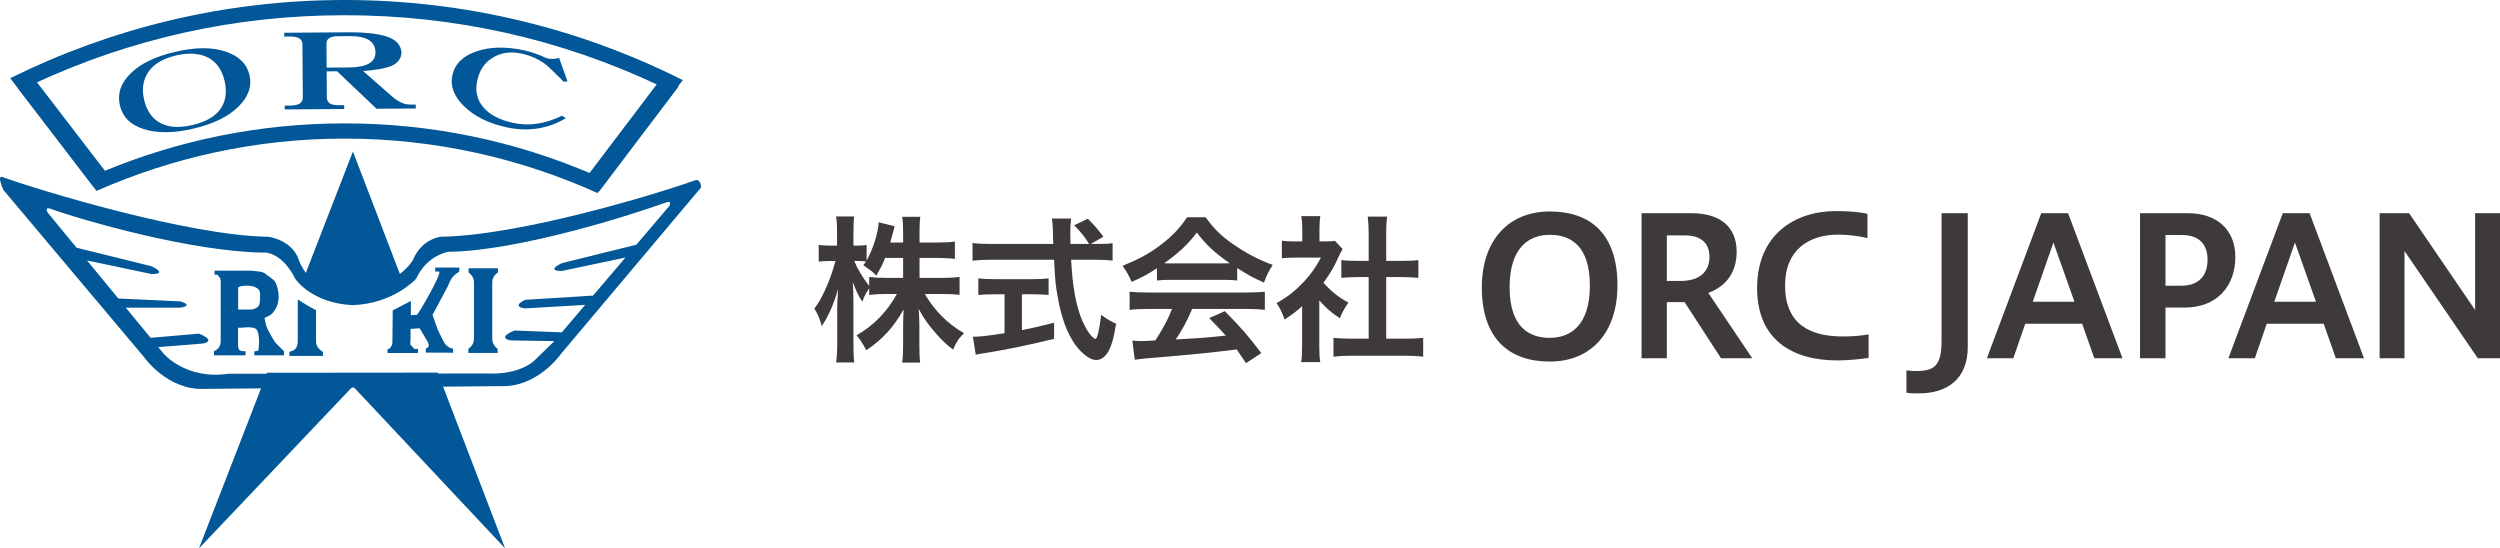 <?xml version="1.0" encoding="utf-8"?>
<!-- Generator: Adobe Illustrator 15.0.0, SVG Export Plug-In . SVG Version: 6.00 Build 0)  -->
<!DOCTYPE svg PUBLIC "-//W3C//DTD SVG 1.1//EN" "http://www.w3.org/Graphics/SVG/1.1/DTD/svg11.dtd">
<svg version="1.1" id="レイヤー_1" xmlns="http://www.w3.org/2000/svg" xmlns:xlink="http://www.w3.org/1999/xlink" x="0px"
	 y="0px" width="311.029px" height="68.23px" viewBox="0 0 311.029 68.23" enable-background="new 0 0 311.029 68.23"
	 xml:space="preserve">
<g>
	<path fill="#3E3A39" d="M114.4,34.573h2.88c0.9,0,1.48-0.04,2.101-0.12v2.221c-0.66-0.06-1.28-0.1-2.101-0.1h-2.22
		c1.18,2.041,2.84,3.721,4.881,4.881c-0.681,0.66-0.94,1.041-1.36,2.041c-0.82-0.601-1.421-1.18-2.181-2.061
		c-1.021-1.18-1.44-1.78-2.101-3c0.04,0.68,0.08,1.36,0.08,1.94v2.481c0,0.939,0.021,1.641,0.101,2.26h-2.241
		c0.08-0.64,0.12-1.38,0.12-2.28v-2.32c0-0.56,0.021-1.26,0.061-2.021c-1.261,2.24-2.641,3.741-4.642,5.081
		c-0.5-0.92-0.8-1.38-1.22-1.86c2.101-1.18,3.82-2.94,5.021-5.141h-1.3c-0.86,0-1.5,0.04-2.141,0.12v-0.82
		c-0.36,0.5-0.601,0.94-0.86,1.66c-0.52-0.8-0.82-1.44-1.18-2.46c0.04,0.66,0.08,1.741,0.08,2.601v5.021
		c0,1.02,0.02,1.781,0.1,2.401h-2.261c0.101-0.641,0.141-1.381,0.141-2.401v-4.221c0-0.78,0.02-1.3,0.12-2.521
		c-0.581,1.94-1.161,3.281-2.041,4.621c-0.26-0.92-0.5-1.521-0.92-2.181c0.96-1.24,2-3.561,2.62-5.921h-0.78
		c-0.58,0-0.96,0.02-1.3,0.08v-2.101c0.32,0.08,0.68,0.1,1.3,0.1h0.98v-1.58c0-1.021-0.04-1.541-0.12-2.041h2.261
		c-0.08,0.5-0.1,1.1-0.1,2.021v1.6h0.58c0.5,0,0.72-0.02,1.06-0.08v1.94c0.78-1.38,1.44-3.46,1.501-4.761l1.98,0.5
		c-0.061,0.22-0.12,0.44-0.28,1.08c-0.12,0.42-0.16,0.581-0.261,0.94h1.601v-1.34c0-0.82-0.04-1.34-0.12-1.86h2.261
		c-0.08,0.48-0.1,1.02-0.1,1.84v1.36h2.3c0.961,0,1.541-0.04,2.101-0.12v2.161c-0.56-0.08-1.22-0.12-2.101-0.12h-2.3V34.573z
		 M110.119,32.092c-0.38,0.92-0.521,1.2-1.101,2.2c-0.479-0.5-0.479-0.5-1.62-1.3c0.16-0.22,0.24-0.3,0.34-0.46
		c-0.279-0.04-0.6-0.06-0.96-0.06h-0.5c0.42,1.021,0.98,1.96,1.86,3.101v-1.12c0.62,0.08,1.2,0.12,2.141,0.12h2.08v-2.48H110.119z"
		/>
	<path fill="#3E3A39" d="M136.52,30.352c0.92,0,1.42-0.02,1.9-0.1v2.18c-0.54-0.08-1.32-0.12-2.28-0.12h-2.881
		c0.18,3.42,0.62,5.761,1.38,7.562c0.381,0.88,0.78,1.54,1.181,1.96c0.18,0.18,0.38,0.34,0.44,0.34c0.239,0,0.479-0.94,0.739-3
		c0.82,0.58,1.141,0.78,1.861,1.1c-0.301,1.9-0.641,2.98-1.121,3.7c-0.38,0.521-0.859,0.82-1.36,0.82c-0.739,0-1.74-0.74-2.601-1.9
		c-1-1.4-1.74-3.38-2.18-5.901c-0.28-1.6-0.32-1.94-0.46-4.681h-7.862c-0.84,0-1.54,0.04-2.28,0.12v-2.2
		c0.6,0.08,1.34,0.12,2.28,0.12h7.762c-0.04-1.021-0.04-1.021-0.04-1.621c-0.02-0.5-0.06-1.18-0.12-1.54h2.381
		c-0.061,0.48-0.101,1.04-0.101,1.62c0,0.32,0.021,0.9,0.021,1.541h2.32c-0.54-0.88-0.98-1.44-1.86-2.321l1.7-0.82
		c0.86,0.86,1.08,1.12,1.94,2.24l-1.58,0.9H136.52z M123.677,36.613c-0.721,0-1.4,0.04-1.961,0.08v-2.061
		c0.48,0.06,1.141,0.1,2.021,0.1h4.741c0.86,0,1.5-0.04,1.98-0.1v2.061c-0.56-0.04-1.22-0.08-1.96-0.08h-1.36v4.461
		c1.36-0.28,2.12-0.44,4.001-0.92v2c-3.301,0.82-6.401,1.441-9.022,1.84c-0.18,0.021-0.38,0.06-0.72,0.14l-0.36-2.24
		c0.84,0,1.761-0.1,3.94-0.44v-4.841H123.677z"/>
	<path fill="#3E3A39" d="M143.938,33.373c-1.221,0.8-1.761,1.08-3.141,1.7c-0.341-0.78-0.66-1.34-1.141-2
		c2.101-0.86,3.44-1.58,4.921-2.74c1.301-1,2.28-2.041,3.101-3.301h2.32c1.041,1.44,1.82,2.22,3.321,3.281
		c1.66,1.16,3.24,2,5.021,2.641c-0.54,0.84-0.8,1.4-1.08,2.2c-1.22-0.52-1.98-0.94-3.341-1.8v1.541c-0.52-0.06-1.02-0.08-1.76-0.08
		h-6.542c-0.58,0-1.14,0.02-1.68,0.08V33.373z M142.837,38.434c-0.98,0-1.66,0.04-2.301,0.12v-2.261c0.641,0.06,1.4,0.1,2.301,0.1
		h12.223c0.96,0,1.641-0.04,2.301-0.1v2.261c-0.641-0.08-1.32-0.12-2.301-0.12h-6.741c-0.601,1.44-1.221,2.581-2.041,3.801
		c3.461-0.2,3.461-0.2,6.222-0.48c-0.62-0.7-0.96-1.061-2.061-2.181l1.94-0.86c2.101,2.12,2.94,3.101,4.541,5.221l-1.9,1.24
		c-0.641-0.961-0.84-1.24-1.16-1.701c-1.641,0.201-2.82,0.341-3.541,0.421c-1.94,0.2-5.821,0.54-6.602,0.601
		c-1.1,0.079-2.08,0.18-2.54,0.26l-0.301-2.381c0.521,0.04,0.86,0.06,1.121,0.06c0.159,0,0.72-0.02,1.74-0.08
		c0.939-1.46,1.56-2.581,2.08-3.921H142.837z M152.139,32.772c0.32,0,0.48,0,0.86-0.02c-1.801-1.24-2.921-2.261-4.101-3.821
		c-1.041,1.4-2.241,2.541-4.062,3.821c0.32,0.02,0.46,0.02,0.801,0.02H152.139z"/>
	<path fill="#3E3A39" d="M164.138,43.054c0,0.92,0.02,1.421,0.12,2.001h-2.381c0.1-0.601,0.12-1.12,0.12-2.04v-4.921
		c-0.78,0.7-1.2,1.02-2.181,1.66c-0.24-0.74-0.58-1.44-1-2.041c1.38-0.78,2.32-1.52,3.381-2.641c0.9-0.96,1.48-1.78,2.141-3.021
		h-3.201c-0.72,0-1.141,0.02-1.66,0.08v-2.181c0.48,0.06,0.9,0.08,1.54,0.08h1v-1.64c0-0.52-0.04-1.061-0.119-1.5h2.36
		c-0.061,0.44-0.101,0.9-0.101,1.521v1.62h0.82c0.601,0,0.86-0.02,1.12-0.06l0.94,1.021c-0.18,0.3-0.28,0.5-0.44,0.82
		c-0.62,1.42-1.02,2.081-1.94,3.361c0.921,1.041,1.801,1.76,3.101,2.48c-0.46,0.64-0.76,1.18-1.06,1.94
		c-1.04-0.68-1.7-1.24-2.561-2.22V43.054z M172.459,42.134h2.341c1,0,1.66-0.04,2.261-0.1v2.34c-0.7-0.08-1.461-0.119-2.241-0.119
		h-6.721c-0.78,0-1.521,0.039-2.201,0.119v-2.34c0.62,0.06,1.301,0.1,2.241,0.1h2.14v-7.662h-1.46c-0.68,0-1.32,0.04-1.94,0.1v-2.22
		c0.561,0.08,1.08,0.1,1.94,0.1h1.46v-3.46c0-0.8-0.04-1.28-0.119-2.041h2.42c-0.1,0.78-0.12,1.2-0.12,2.041v3.46h2.081
		c0.88,0,1.38-0.02,1.92-0.1v2.22c-0.62-0.06-1.24-0.1-1.92-0.1h-2.081V42.134z"/>
	<path fill="#3E3A39" d="M184.356,35.766c0-5.953,3.409-9.457,8.449-9.457c5.089,0,8.425,2.808,8.425,9.193
		c0,5.953-3.336,9.481-8.425,9.481C187.765,44.983,184.356,42.15,184.356,35.766z M197.797,35.526c0-5.017-2.448-6.312-4.992-6.312
		c-2.521,0-4.992,1.512-4.992,6.528c0,4.993,2.472,6.289,4.992,6.289C195.349,42.03,197.797,40.519,197.797,35.526z"/>
	<path fill="#3E3A39" d="M204.228,44.575v-18.05h6.241c3.479,0,5.592,1.656,5.592,4.801c0,2.736-1.488,4.368-3.528,5.112
		l5.473,8.137h-3.889l-4.536-6.984h-2.208v6.984H204.228z M207.373,29.285v5.665h1.752c2.089,0,3.553-0.96,3.553-3
		c0-1.8-1.177-2.665-3.049-2.665H207.373z"/>
	<path fill="#3E3A39" d="M232.477,44.527c-1.151,0.168-2.592,0.312-3.912,0.312c-5.641,0-9.961-2.617-9.961-9.001
		c0-6.601,4.633-9.577,9.817-9.577c1.56,0,2.832,0.096,3.912,0.336v3.024c-1.056-0.264-2.473-0.432-3.624-0.432
		c-3.648,0-6.625,1.872-6.625,6.312c0,4.848,3.12,6.36,7.177,6.36c1.032,0,2.208-0.072,3.216-0.264V44.527z"/>
	<path fill="#3E3A39" d="M237.18,46.086c0.456,0.049,0.672,0.072,1.224,0.072c2.185,0,3.145-0.6,3.145-3.696V26.525h3.265v16.634
		c0,4.008-2.568,5.784-6.097,5.784c-0.553,0-1.104,0-1.536-0.096V46.086z"/>
	<path fill="#3E3A39" d="M247.188,44.575l6.769-18.05h3.337l6.769,18.05h-3.505l-1.512-4.296h-7.081l-1.488,4.296H247.188z
		 M252.901,37.542h5.185l-2.616-7.369L252.901,37.542z"/>
	<path fill="#3E3A39" d="M266.244,44.575v-18.05h5.977c3.48,0,5.881,1.968,5.881,5.449c0,3.672-2.353,6.289-6.265,6.289h-2.424
		v6.312H266.244z M269.413,29.237v6.312h1.92c2.064,0,3.312-1.08,3.312-3.264c0-1.896-1.08-3.048-3.168-3.048H269.413z"/>
	<path fill="#3E3A39" d="M277.236,44.575l6.769-18.05h3.337l6.769,18.05h-3.505l-1.512-4.296h-7.081l-1.488,4.296H277.236z
		 M282.949,37.542h5.185l-2.616-7.369L282.949,37.542z"/>
	<path fill="#3E3A39" d="M296.052,44.575v-18.05h3.672l8.209,12.049V26.525h3.096v18.05h-2.76l-9.121-13.345v13.345H296.052z"/>
</g>
<g>
	<g>
		<g>
			<path fill="#015798" d="M43.82,37.85c3.059-0.121,5.253-1.269,6.539-2.176L43.907,18.85l-6.441,16.604
				C38.464,36.363,40.477,37.708,43.82,37.85z"/>
			<polygon fill="#015798" points="33.23,46.376 24.751,68.23 43.907,48.055 62.844,68.23 54.454,46.356 			"/>
		</g>
		<path fill="#015798" d="M32.363,36.584c-0.032,1.348,0.036,1.657-1.02,1.925h-1.712v-2.726
			C29.631,35.502,32.399,35.183,32.363,36.584z M35.339,44.205v-0.51c-0.391-0.409-0.919-0.865-1.101-1.102
			c-0.182-0.236-0.801-1.312-1.002-1.766c-0.2-0.456-0.328-1.276-0.328-1.276c0.837-0.327,1.031-0.591,1.33-1.054
			c0.492-0.766,0.516-1.739,0.309-2.551c-0.273-1.073-0.382-1.02-1.274-1.692c-0.555-0.42-0.437-0.42-2.06-0.583h-4.522v0.509h0.187
			c0.35,0,0.172,0.061,0.405,0.292c0.234,0.233,0.173,0.582,0.173,0.933v6.993c0,0.387-0.098,0.695-0.292,0.919
			c-0.205,0.25-0.543,0.378-0.543,0.378v0.51h3.931v-0.51h-0.219c-0.788,0-0.719-0.423-0.719-1.27v-1.653h0.455
			c0,0,1.559-0.228,1.869,0.246c0.494,0.756,0.211,2.595,0.211,2.595l-0.514,0.11v0.481H35.339z"/>
		<path fill="#015798" d="M58.267,43.91V43.4c0,0,0.204-0.128,0.409-0.379c0.194-0.254,0.292-0.559,0.292-0.919v-6.979
			c0-0.346-0.107-0.642-0.321-0.888c-0.205-0.231-0.355-0.346-0.355-0.346v-0.513h3.663v0.513c0,0-0.715,0.41-0.715,1.233v7.011
			c0,0.843,0.671,1.267,0.671,1.267v0.51H58.267z"/>
		<path fill-rule="evenodd" clip-rule="evenodd" fill="#015798" d="M39.32,42.506v-3.914c-0.794-0.401-1.477-0.811-2.274-1.338
			v5.222c0,0.359-0.096,0.668-0.291,0.92C36.553,43.649,36,43.772,36,43.772v0.509h4.175v-0.509
			C40.174,43.772,39.32,43.348,39.32,42.506z"/>
		<path fill-rule="evenodd" clip-rule="evenodd" fill="#015798" d="M55.487,42.92c-0.31-0.283-0.796-1.511-0.983-1.784l-0.692-1.966
			l1.893-3.533c0.39-0.91,0.487-1.225,1.435-1.853V33.28h-2.996v0.505h0.451c0.553,0-2.458,5.153-2.713,5.385l-0.764,0.036V37.44
			c-0.842,0.419-1.412,0.751-2.258,1.175l-0.037,3.496c0,0.865,0,0.773-0.382,1.299h-0.232v0.508h3.787V43.41h-0.462
			c-0.379-0.635-0.562-0.089-0.453-1.326v-1.166l1.129-0.074l0.796,1.339c0.223,0.333,0.337,0.591,0.337,0.787
			c0,0.291-0.369,0.389-0.369,0.389v0.509l3.391,0.015v-0.511C56.143,43.372,55.876,43.281,55.487,42.92z"/>
		<path fill-rule="evenodd" clip-rule="evenodd" fill="#015798" d="M86.46,22.436c-4.621,1.672-21.825,6.893-31.628,7.016
			c0,0-2.356,0.241-3.446,2.864c0,0-1.798,3.436-7.479,3.653v0.944c-5.649-0.238-6.871-4.958-6.871-4.958
			c-1.092-2.263-3.726-2.504-3.726-2.504c-9.801-0.123-28.396-5.759-33.017-7.43c-0.735-0.264,0.146,1.633,0.146,1.633
			l17.439,20.723c0,0,2.913,4.224,7.575,4.005l36.758-0.341c4.662,0.217,7.575-4.006,7.575-4.006L87.225,23.32
			C87.225,23.32,87.197,22.172,86.46,22.436z M83.287,25.605l-4.117,4.839l-9.257,2.293c0,0-2.138,0.971,0,0.971l7.902-1.666
			l-4.028,4.734l-8.417,0.522c0,0-1.846,0.779-0.098,1.071l7.531-0.437l-2.909,3.418l-5.881-0.232c0,0-2.258,0.843-0.51,1.234
			l5.467,0.088l-2.438,2.367c0,0-1.715,1.855-5.911,1.655l-32.215,0.036C23.124,47.281,20.358,44,20.358,44l-0.673-0.819
			l5.577-0.442c1.748-0.386-0.51-1.232-0.51-1.232l-6.016,0.522l-3.086-3.755h6.796c1.748-0.291,0-0.778,0-0.778l-7.729-0.361
			l-3.891-4.733l8.026,1.692c2.137,0,0-0.969,0-0.969l-9.33-2.308l-3.63-4.415c0,0-0.324-0.685,0.341-0.448
			c4.156,1.503,17.685,5.358,26.507,5.471c0,0,2.183-0.313,4.028,3.302c0,0,2.056,3.027,7.138,3.236
			c5.114-0.195,7.866-3.287,7.866-3.287c1.359-2.98,4.031-3.35,4.031-3.35c8.822-0.11,22.983-4.661,27.142-6.165
			C83.61,24.922,83.287,25.605,83.287,25.605z"/>
	</g>
	<g>
		<g>
			<path fill="#015798" d="M31.042,9.35c0.325,1.39-0.141,2.701-1.399,3.932c-1.244,1.234-3.107,2.144-5.593,2.723
				c-2.485,0.583-4.568,0.591-6.243,0.031c-1.596-0.524-2.558-1.493-2.891-2.918c-0.336-1.434,0.096-2.744,1.288-3.932
				c1.213-1.239,3.082-2.154,5.611-2.741c2.486-0.583,4.559-0.597,6.221-0.036C29.711,6.953,30.712,7.934,31.042,9.35z
				 M27.942,10.073c-0.316-1.356-0.974-2.313-1.973-2.863c-1.08-0.587-2.429-0.692-4.047-0.314
				c-1.816,0.423-3.036,1.217-3.664,2.381c-0.497,0.9-0.606,1.949-0.328,3.137c0.282,1.206,0.837,2.098,1.664,2.671
				c1.058,0.743,2.508,0.902,4.349,0.469c1.662-0.387,2.832-1.062,3.505-2.025C28.095,12.582,28.259,11.429,27.942,10.073z"/>
			<path fill="#015798" d="M51.73,13.498l-4.88,0.033l-4.916-4.664l-1.293,0.009l0.022,3.241c0.007,0.653,0.469,0.978,1.383,0.969
				l0.777-0.005l0.002,0.479l-7.397,0.052l-0.005-0.477l0.71-0.005c1.034-0.007,1.545-0.339,1.541-0.99l-0.048-6.674
				c-0.004-0.619-0.523-0.924-1.554-0.92l-0.71,0.004L35.36,4.076l7.827-0.058c2.224-0.014,3.888,0.167,4.994,0.547
				c1.108,0.378,1.7,1.043,1.778,1.986c-0.05,0.732-0.469,1.287-1.256,1.661c-0.771,0.291-1.946,0.5-3.523,0.631l3.615,3.176
				c0.637,0.545,1.233,0.865,1.793,0.953c0.244,0.034,0.596,0.05,1.054,0.046h0.086L51.73,13.498z M46.712,6.522
				c-0.011-1.365-1.078-2.044-3.2-2.027l-1.525,0.011c-0.919,0.003-1.375,0.319-1.37,0.937l0.021,2.968l2.731-0.018
				C45.607,8.376,46.72,7.754,46.712,6.522z"/>
			<path fill="#015798" d="M70.391,14.712c-2.256,1.33-4.716,1.702-7.377,1.125c-2.228-0.487-3.982-1.355-5.266-2.604
				c-1.271-1.238-1.762-2.526-1.466-3.874c0.31-1.43,1.343-2.432,3.1-3.009c1.687-0.538,3.63-0.566,5.831-0.088
				c0.629,0.139,1.316,0.354,2.058,0.648c0.412,0.204,0.701,0.323,0.87,0.362c0.432,0.093,0.908,0.074,1.42-0.062l1.041,2.909
				l-0.453,0.058c-1.133-1.132-1.834-1.814-2.108-2.042c-0.901-0.714-1.939-1.202-3.116-1.459c-1.372-0.299-2.566-0.144-3.582,0.473
				c-1.027,0.604-1.683,1.555-1.964,2.848c-0.289,1.33-0.027,2.454,0.783,3.382c0.784,0.912,2.01,1.547,3.679,1.912
				c1.976,0.428,3.999,0.132,6.073-0.897L70.391,14.712z"/>
		</g>
		
			<rect x="0.074" y="15.166" transform="matrix(0.609 0.793 -0.793 0.609 16.011 0.199)" fill="#015798" width="15.46" height="2.329"/>
		
			<rect x="77.375" y="8.394" transform="matrix(0.797 0.604 -0.604 0.797 25.969 -44.071)" fill="#015798" width="2.331" height="16.401"/>
		<path fill="#015798" d="M42.871,1.894c13.704,0,26.871,2.947,39.18,8.768l-8.317,11.022c-9.799-4.204-20.173-6.334-30.863-6.334
			c-10.458,0-20.63,2.046-30.258,6.078l-8.419-11C16.362,4.761,29.363,1.894,42.871,1.894 M42.871,0
			C27.929,0,13.815,3.515,1.274,9.729l10.729,14.023c9.445-4.167,19.881-6.509,30.868-6.509c11.226,0,21.871,2.442,31.474,6.778
			L84.946,9.966C72.287,3.602,58.004,0,42.871,0L42.871,0z"/>
	</g>
</g>
</svg>
